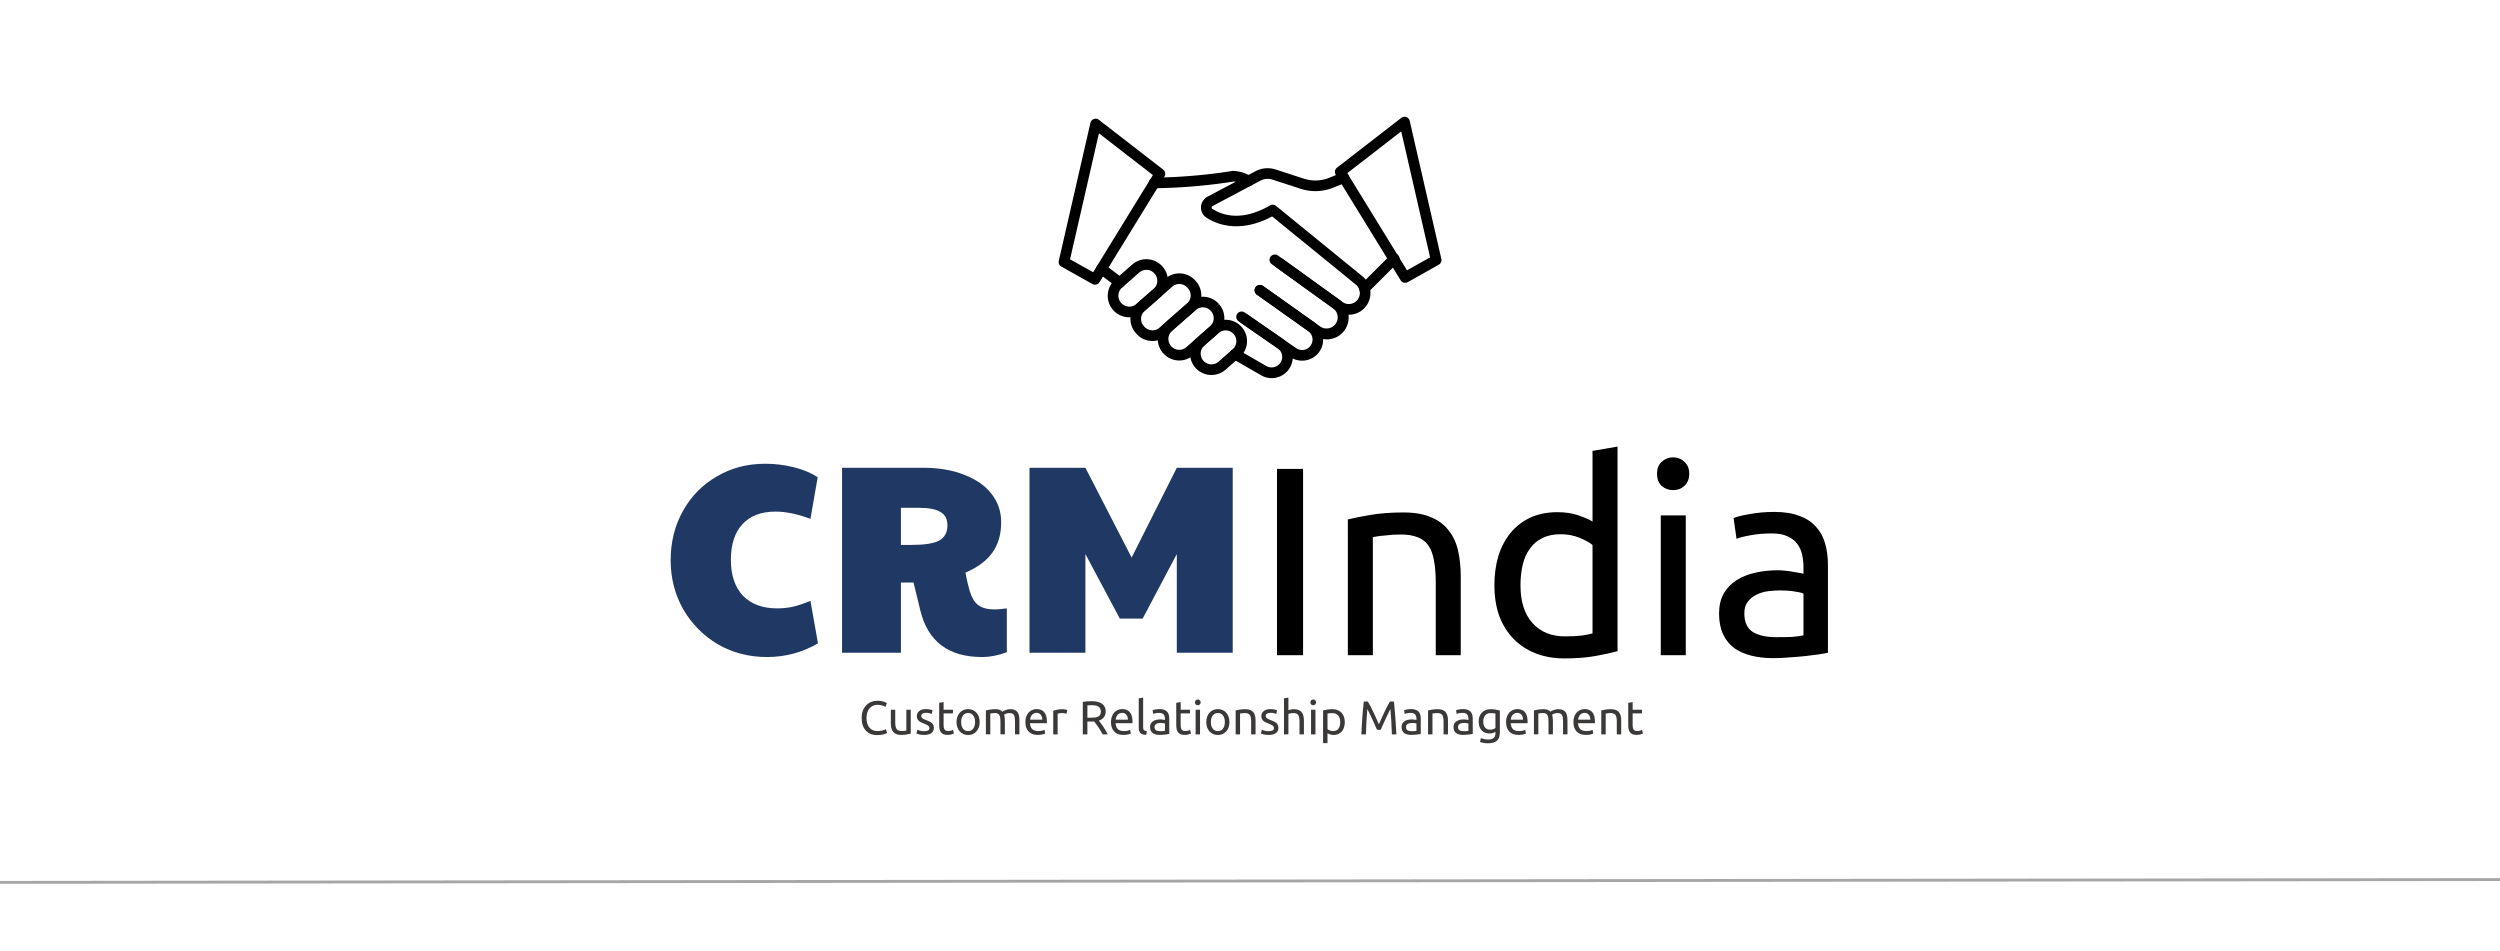 <?xml version="1.0" encoding="UTF-8" standalone="no"?>
<svg
   xmlns:dc="http://purl.org/dc/elements/1.1/"
   xmlns:cc="http://creativecommons.org/ns#"
   xmlns:rdf="http://www.w3.org/1999/02/22-rdf-syntax-ns#"
   xmlns:svg="http://www.w3.org/2000/svg"
   xmlns="http://www.w3.org/2000/svg"
   xmlns:sodipodi="http://sodipodi.sourceforge.net/DTD/sodipodi-0.dtd"
   xmlns:inkscape="http://www.inkscape.org/namespaces/inkscape"
   inkscape:version="1.0 (4035a4fb49, 2020-05-01)"
   sodipodi:docname="CRM-India.svg"
   width="578.357mm"
   height="220mm"
   viewBox="0 0 578.357 220"
   version="1.1"
   id="svg8">
  <sodipodi:namedview
     inkscape:current-layer="svg8"
     inkscape:window-maximized="0"
     inkscape:window-y="0"
     inkscape:window-x="0"
     inkscape:cy="415.74803"
     inkscape:cx="1092.9586"
     inkscape:zoom="0.5727573"
     showgrid="false"
     id="namedview28"
     inkscape:window-height="480"
     inkscape:window-width="728"
     inkscape:pageshadow="2"
     inkscape:pageopacity="0"
     guidetolerance="10"
     gridtolerance="10"
     objecttolerance="10"
     borderopacity="1"
     bordercolor="#666666"
     pagecolor="#ffffff" />
  <defs
     id="defs2" />
  <g
     id="layer1"
     transform="translate(-12.453,-33.32)">
    <g
       id="g89"
       transform="matrix(1.23,0,0,1.23,256.138,45.058)">
      <path
         id="path43"
         d="m 19,25.86 a 1,1 0 0 1 -0.035,-2 100.408,100.408 0 0 0 14.649,-1.24 0.961,0.961 0 0 1 0.262,-0.018 7.184,7.184 0 0 1 3.425,1.08 1,1 0 0 1 -0.581,1.809 1.029,1.029 0 0 1 -0.647,-0.229 4.99,4.99 0 0 0 -2.205,-0.653 103.883,103.883 0 0 1 -14.842,1.251 z" />
      <path
         id="path45"
         d="M 55.58,49.65 A 4.032,4.032 0 0 1 53.205,48.88 L 52.99,48.731 c -0.028,-0.019 -0.075,-0.057 -0.119,-0.1 L 41.1,40.154 a 1,1 0 1 1 1.161,-1.628 l 0.8,0.57 11.015,7.943 a 0.943,0.943 0 0 1 0.094,0.077 l 0.191,0.133 A 2.083,2.083 0 0 0 57.202,46.856 2.051,2.051 0 0 0 57.561,45 2.006,2.006 0 0 0 56.896,43.989 L 41.152,31.162 c -6.029,3.2 -10.3,1.554 -12.339,0.251 a 2.3,2.3 0 0 1 0.195,-3.969 l 9.012,-4.786 a 4.919,4.919 0 0 1 3.768,-0.33 l 5.331,1.73 a 6.932,6.932 0 0 0 4.8,-0.173 l 2.322,-0.951 A 1,1 0 1 1 55,24.785 l -2.32,0.95 a 8.916,8.916 0 0 1 -6.182,0.224 L 41.172,24.23 a 2.9,2.9 0 0 0 -2.219,0.2 l -9.014,4.787 a 0.3,0.3 0 0 0 -0.172,0.263 0.274,0.274 0 0 0 0.128,0.255 c 2.1,1.342 5.705,2.326 10.866,-0.639 a 1,1 0 0 1 1.13,0.092 l 16.26,13.25 a 3.987,3.987 0 0 1 1.328,2 4.083,4.083 0 0 1 -0.7,3.645 4.032,4.032 0 0 1 -3.199,1.567 z" />
      <path
         id="path47"
         d="m 51.442,54.285 a 4.077,4.077 0 0 1 -2.365,-0.753 l -10.81,-7.67 a 1,1 0 0 1 1.157,-1.631 l 10.81,7.669 a 2.1,2.1 0 0 0 2.44,-3.414 L 41.9,40.721 A 1,1 0 0 1 43.066,39.1 l 10.777,7.766 a 4.1,4.1 0 0 1 -2.4,7.421 z" />
      <path
         id="path49"
         d="m 46.775,58.292 a 3.941,3.941 0 0 1 -2.251,-0.707 l -9.687,-6.71 a 1,1 0 0 1 1.139,-1.645 l 9.687,6.71 a 1.969,1.969 0 0 0 2.74,-0.5 1.976,1.976 0 0 0 -0.48,-2.725 l -9.64,-6.838 a 1,1 0 1 1 1.157,-1.631 l 9.64,6.838 a 3.983,3.983 0 0 1 0.969,5.493 3.942,3.942 0 0 1 -2.549,1.65 4,4 0 0 1 -0.725,0.065 z" />
      <path
         id="path51"
         d="M 41.061,61.58 A 4,4 0 0 1 39.07,61.038 l -5.377,-3.1 a 1,1 0 0 1 1,-1.732 l 5.376,3.1 a 2,2 0 0 0 2.7,-0.716 1.96,1.96 0 0 0 -0.587,-2.621 l -6.87,-4.759 a 1,1 0 0 1 1.139,-1.644 l 6.869,4.758 a 3.982,3.982 0 0 1 -2.26,7.256 z" />
      <path
         id="path53"
         d="M 29.738,60.983 A 4.02,4.02 0 0 1 27.082,53.94 l 2.671,-2.34 a 4.022,4.022 0 0 1 5.676,0.369 4.022,4.022 0 0 1 -0.37,5.676 l -2.671,2.345 a 4.006,4.006 0 0 1 -2.65,0.993 z M 32.405,52.6 a 2.013,2.013 0 0 0 -1.333,0.5 L 28.4,55.443 a 2.022,2.022 0 1 0 2.667,3.04 l 2.671,-2.345 A 2.021,2.021 0 0 0 32.405,52.6 Z" />
      <path
         id="path55"
         d="m 23.684,58.259 c -0.089,0 -0.178,0 -0.267,-0.008 A 4,4 0 0 1 20.655,56.891 4.036,4.036 0 0 1 21,51.182 l 4.462,-3.917 a 4.022,4.022 0 0 1 5.676,0.369 l -0.723,0.693 0.751,-0.66 a 4.021,4.021 0 0 1 -0.369,5.676 l -4.466,3.917 a 3.99,3.99 0 0 1 -2.647,0.999 z m 4.425,-9.994 a 2.007,2.007 0 0 0 -1.331,0.5 l -4.462,3.917 a 2.052,2.052 0 0 0 1.231,3.57 2,2 0 0 0 1.465,-0.5 l 4.462,-3.917 A 2.022,2.022 0 0 0 29.66,48.981 L 29.631,48.948 A 2.006,2.006 0 0 0 28.247,48.269 C 28.2,48.267 28.153,48.266 28.108,48.266 Z" />
      <path
         id="path57"
         d="m 18.638,54.588 c -0.088,0 -0.177,0 -0.267,-0.008 A 4,4 0 0 1 15.609,53.22 L 15.5,53.09 a 4.022,4.022 0 0 1 0.371,-5.674 l 5.173,-4.541 a 4.021,4.021 0 0 1 5.676,0.369 l 0.113,0.129 a 4.021,4.021 0 0 1 -0.371,5.674 l -5.173,4.541 a 3.992,3.992 0 0 1 -2.651,1 z m 5.053,-10.712 a 2.008,2.008 0 0 0 -1.331,0.5 l -5.173,4.541 A 2.024,2.024 0 0 0 17,51.773 l 0.113,0.129 a 2.023,2.023 0 0 0 2.853,0.184 l 5.173,-4.541 a 2.022,2.022 0 0 0 0.186,-2.854 L 25.214,44.564 A 2.007,2.007 0 0 0 23.827,43.882 C 23.78,43.878 23.736,43.876 23.691,43.876 Z" />
      <path
         id="path59"
         d="m 14.291,50.137 c -0.088,0 -0.178,0 -0.267,-0.009 A 4.048,4.048 0 0 1 11.6,43.053 l 3.239,-2.843 a 4.021,4.021 0 0 1 5.676,0.369 l 0.035,0.04 a 4.021,4.021 0 0 1 -0.369,5.676 l -3.239,2.843 a 3.991,3.991 0 0 1 -2.651,0.999 z m 3.2,-8.927 a 2.008,2.008 0 0 0 -1.331,0.5 l -3.239,2.843 a 2.022,2.022 0 0 0 -0.186,2.854 2.036,2.036 0 0 0 2.888,0.226 l 3.239,-2.843 a 2.022,2.022 0 0 0 0.186,-2.854 l -0.035,-0.04 A 2.007,2.007 0 0 0 17.625,41.213 C 17.576,41.212 17.531,41.21 17.486,41.21 Z" />
      <path
         id="path61"
         d="m 12.477,44.612 a 0.994,0.994 0 0 1 -0.6,-0.2 L 8.46,41.812 A 1,1 0 0 1 9.671,40.22 l 3.417,2.6 a 1,1 0 0 1 -0.606,1.8 z" />
      <path
         id="path63"
         d="M 58.519,45.72 A 1,1 0 0 1 57.812,44.013 L 63.423,38.4 a 1,1 0 0 1 1.414,1.414 l -5.611,5.611 a 1,1 0 0 1 -0.707,0.295 z" />
      <path
         id="path65"
         d="m 66.17,43.645 a 1,1 0 0 1 -0.853,-0.476 l -12.21,-19.86 a 1,1 0 0 1 0.24,-1.314 L 65.44,12.629 a 1,1 0 0 1 1.587,0.567 l 5.947,25.947 a 1,1 0 0 1 -0.485,1.1 L 66.658,43.52 A 0.994,0.994 0 0 1 66.17,43.645 Z M 55.281,23.025 66.517,41.3 70.858,38.86 65.428,15.168 Z" />
      <path
         id="path67"
         d="M 7.83,44 A 1,1 0 0 1 7.341,43.872 L 1.51,40.6 A 1,1 0 0 1 1.025,39.5 L 6.973,13.556 A 1,1 0 0 1 8.56,12.989 l 12.094,9.365 a 1,1 0 0 1 0.24,1.314 L 8.683,43.528 A 1,1 0 0 1 7.83,44 Z M 3.142,39.222 7.483,41.661 18.719,23.385 8.572,15.528 Z" />
    </g>
    <g
       style="font-style:normal;font-variant:normal;font-weight:normal;font-stretch:normal;font-size:10.973px;line-height:1.25;font-family:Ubuntu;-inkscape-font-specification:'Ubuntu, Normal';font-variant-ligatures:normal;font-variant-caps:normal;font-variant-numeric:normal;font-variant-east-asian:normal;fill:#3b3838;fill-opacity:1;stroke-width:1.151"
       id="text97"
       aria-label="Customer Relationship Management">
      <path
         id="path30"
         style="font-style:normal;font-variant:normal;font-weight:normal;font-stretch:normal;font-size:10.973px;font-family:Ubuntu;-inkscape-font-specification:'Ubuntu, Normal';font-variant-ligatures:normal;font-variant-caps:normal;font-variant-numeric:normal;font-variant-east-asian:normal;fill:#3b3838;fill-opacity:1;stroke-width:1.151"
         d="m 215.364,203.377 q -0.801,0 -1.459,-0.263 -0.658,-0.263 -1.13,-0.768 -0.472,-0.505 -0.735,-1.24 -0.252,-0.746 -0.252,-1.701 0,-0.955 0.285,-1.69 0.296,-0.746 0.79,-1.251 0.494,-0.505 1.152,-0.768 0.658,-0.263 1.405,-0.263 0.472,0 0.845,0.066 0.384,0.066 0.658,0.154 0.285,0.088 0.461,0.176 0.176,0.088 0.241,0.132 l -0.307,0.878 q -0.099,-0.066 -0.285,-0.143 -0.187,-0.077 -0.428,-0.154 -0.23,-0.077 -0.516,-0.121 -0.274,-0.055 -0.56,-0.055 -0.604,0 -1.086,0.208 -0.483,0.208 -0.823,0.604 -0.34,0.395 -0.527,0.966 -0.176,0.56 -0.176,1.262 0,0.68 0.154,1.24 0.165,0.56 0.483,0.966 0.318,0.395 0.79,0.614 0.483,0.219 1.119,0.219 0.735,0 1.218,-0.154 0.483,-0.154 0.724,-0.274 l 0.274,0.878 q -0.077,0.055 -0.274,0.143 -0.198,0.077 -0.494,0.154 -0.296,0.077 -0.691,0.132 -0.395,0.055 -0.856,0.055 z" />
      <path
         id="path32"
         style="font-style:normal;font-variant:normal;font-weight:normal;font-stretch:normal;font-size:10.973px;font-family:Ubuntu;-inkscape-font-specification:'Ubuntu, Normal';font-variant-ligatures:normal;font-variant-caps:normal;font-variant-numeric:normal;font-variant-east-asian:normal;fill:#3b3838;fill-opacity:1;stroke-width:1.151"
         d="m 223.15,203.048 q -0.351,0.088 -0.933,0.187 -0.571,0.099 -1.328,0.099 -0.658,0 -1.108,-0.187 -0.45,-0.198 -0.724,-0.549 -0.274,-0.351 -0.395,-0.823 -0.121,-0.483 -0.121,-1.064 v -3.204 h 1.02 v 2.985 q 0,1.042 0.329,1.492 0.329,0.45 1.108,0.45 0.165,0 0.34,-0.011 0.176,-0.011 0.329,-0.022 0.154,-0.022 0.274,-0.033 0.132,-0.022 0.187,-0.044 v -4.817 h 1.02 z" />
      <path
         id="path34"
         style="font-style:normal;font-variant:normal;font-weight:normal;font-stretch:normal;font-size:10.973px;font-family:Ubuntu;-inkscape-font-specification:'Ubuntu, Normal';font-variant-ligatures:normal;font-variant-caps:normal;font-variant-numeric:normal;font-variant-east-asian:normal;fill:#3b3838;fill-opacity:1;stroke-width:1.151"
         d="m 226.236,202.477 q 0.625,0 0.922,-0.165 0.307,-0.165 0.307,-0.527 0,-0.373 -0.296,-0.593 -0.296,-0.219 -0.977,-0.494 -0.329,-0.132 -0.636,-0.263 -0.296,-0.143 -0.516,-0.329 -0.219,-0.187 -0.351,-0.45 -0.132,-0.263 -0.132,-0.647 0,-0.757 0.56,-1.196 0.56,-0.45 1.525,-0.45 0.241,0 0.483,0.033 0.241,0.022 0.45,0.066 0.208,0.033 0.362,0.077 0.165,0.044 0.252,0.077 l -0.187,0.878 q -0.165,-0.088 -0.516,-0.176 -0.351,-0.099 -0.845,-0.099 -0.428,0 -0.746,0.176 -0.318,0.165 -0.318,0.527 0,0.187 0.066,0.329 0.077,0.143 0.219,0.263 0.154,0.11 0.373,0.208 0.219,0.099 0.527,0.208 0.406,0.154 0.724,0.307 0.318,0.143 0.538,0.34 0.23,0.198 0.351,0.483 0.121,0.274 0.121,0.68 0,0.79 -0.593,1.196 -0.582,0.406 -1.668,0.406 -0.757,0 -1.185,-0.132 -0.428,-0.121 -0.582,-0.187 l 0.187,-0.878 q 0.176,0.066 0.56,0.198 0.384,0.132 1.02,0.132 z" />
      <path
         id="path36"
         style="font-style:normal;font-variant:normal;font-weight:normal;font-stretch:normal;font-size:10.973px;font-family:Ubuntu;-inkscape-font-specification:'Ubuntu, Normal';font-variant-ligatures:normal;font-variant-caps:normal;font-variant-numeric:normal;font-variant-east-asian:normal;fill:#3b3838;fill-opacity:1;stroke-width:1.151"
         d="m 230.749,197.506 h 2.162 v 0.856 h -2.162 v 2.633 q 0,0.428 0.066,0.713 0.066,0.274 0.198,0.439 0.132,0.154 0.329,0.219 0.198,0.066 0.461,0.066 0.461,0 0.735,-0.099 0.285,-0.11 0.395,-0.154 l 0.198,0.845 q -0.154,0.077 -0.538,0.187 -0.384,0.121 -0.878,0.121 -0.582,0 -0.966,-0.143 -0.373,-0.154 -0.604,-0.45 -0.23,-0.296 -0.329,-0.724 -0.088,-0.439 -0.088,-1.009 v -5.091 l 1.02,-0.176 z" />
      <path
         id="path38"
         style="font-style:normal;font-variant:normal;font-weight:normal;font-stretch:normal;font-size:10.973px;font-family:Ubuntu;-inkscape-font-specification:'Ubuntu, Normal';font-variant-ligatures:normal;font-variant-caps:normal;font-variant-numeric:normal;font-variant-east-asian:normal;fill:#3b3838;fill-opacity:1;stroke-width:1.151"
         d="m 239.096,200.359 q 0,0.68 -0.198,1.229 -0.198,0.549 -0.56,0.944 -0.351,0.395 -0.845,0.614 -0.494,0.208 -1.075,0.208 -0.582,0 -1.075,-0.208 -0.494,-0.219 -0.856,-0.614 -0.351,-0.395 -0.549,-0.944 -0.198,-0.549 -0.198,-1.229 0,-0.669 0.198,-1.218 0.198,-0.56 0.549,-0.955 0.362,-0.395 0.856,-0.604 0.494,-0.219 1.075,-0.219 0.582,0 1.075,0.219 0.494,0.208 0.845,0.604 0.362,0.395 0.56,0.955 0.198,0.549 0.198,1.218 z m -1.064,0 q 0,-0.966 -0.439,-1.525 -0.428,-0.571 -1.174,-0.571 -0.746,0 -1.185,0.571 -0.428,0.56 -0.428,1.525 0,0.966 0.428,1.536 0.439,0.56 1.185,0.56 0.746,0 1.174,-0.56 0.439,-0.571 0.439,-1.536 z" />
      <path
         id="path40"
         style="font-style:normal;font-variant:normal;font-weight:normal;font-stretch:normal;font-size:10.973px;font-family:Ubuntu;-inkscape-font-specification:'Ubuntu, Normal';font-variant-ligatures:normal;font-variant-caps:normal;font-variant-numeric:normal;font-variant-east-asian:normal;fill:#3b3838;fill-opacity:1;stroke-width:1.151"
         d="m 240.531,197.671 q 0.351,-0.088 0.922,-0.187 0.582,-0.099 1.339,-0.099 0.549,0 0.922,0.154 0.373,0.143 0.625,0.428 0.077,-0.055 0.241,-0.154 0.165,-0.099 0.406,-0.187 0.241,-0.099 0.538,-0.165 0.296,-0.077 0.636,-0.077 0.658,0 1.075,0.198 0.417,0.187 0.647,0.538 0.241,0.351 0.318,0.834 0.088,0.483 0.088,1.053 v 3.204 h -1.02 v -2.985 q 0,-0.505 -0.055,-0.867 -0.044,-0.362 -0.187,-0.604 -0.132,-0.241 -0.373,-0.351 -0.23,-0.121 -0.604,-0.121 -0.516,0 -0.856,0.143 -0.329,0.132 -0.45,0.241 0.088,0.285 0.132,0.625 0.044,0.34 0.044,0.713 v 3.204 h -1.02 v -2.985 q 0,-0.505 -0.055,-0.867 -0.055,-0.362 -0.198,-0.604 -0.132,-0.241 -0.373,-0.351 -0.23,-0.121 -0.593,-0.121 -0.154,0 -0.329,0.011 -0.176,0.011 -0.34,0.033 -0.154,0.011 -0.285,0.033 -0.132,0.022 -0.176,0.033 v 4.817 h -1.02 z" />
      <path
         id="path42"
         style="font-style:normal;font-variant:normal;font-weight:normal;font-stretch:normal;font-size:10.973px;font-family:Ubuntu;-inkscape-font-specification:'Ubuntu, Normal';font-variant-ligatures:normal;font-variant-caps:normal;font-variant-numeric:normal;font-variant-east-asian:normal;fill:#3b3838;fill-opacity:1;stroke-width:1.151"
         d="m 249.664,200.37 q 0,-0.757 0.219,-1.317 0.219,-0.571 0.582,-0.944 0.362,-0.373 0.834,-0.56 0.472,-0.187 0.966,-0.187 1.152,0 1.767,0.724 0.614,0.713 0.614,2.184 0,0.066 0,0.176 0,0.099 -0.011,0.187 h -3.906 q 0.066,0.889 0.516,1.35 0.45,0.461 1.405,0.461 0.538,0 0.9,-0.088 0.373,-0.099 0.56,-0.187 l 0.143,0.856 q -0.187,0.099 -0.658,0.208 -0.461,0.11 -1.053,0.11 -0.746,0 -1.295,-0.219 -0.538,-0.23 -0.889,-0.625 -0.351,-0.395 -0.527,-0.933 -0.165,-0.549 -0.165,-1.196 z m 3.917,-0.56 q 0.011,-0.691 -0.351,-1.13 -0.351,-0.45 -0.977,-0.45 -0.351,0 -0.625,0.143 -0.263,0.132 -0.45,0.351 -0.187,0.219 -0.296,0.505 -0.099,0.285 -0.132,0.582 z" />
      <path
         id="path44"
         style="font-style:normal;font-variant:normal;font-weight:normal;font-stretch:normal;font-size:10.973px;font-family:Ubuntu;-inkscape-font-specification:'Ubuntu, Normal';font-variant-ligatures:normal;font-variant-caps:normal;font-variant-numeric:normal;font-variant-east-asian:normal;fill:#3b3838;fill-opacity:1;stroke-width:1.151"
         d="m 258.218,197.386 q 0.132,0 0.296,0.022 0.176,0.011 0.34,0.044 0.165,0.022 0.296,0.055 0.143,0.022 0.208,0.044 l -0.176,0.889 q -0.121,-0.044 -0.406,-0.099 -0.274,-0.066 -0.713,-0.066 -0.285,0 -0.571,0.066 -0.274,0.055 -0.362,0.077 v 4.795 h -1.02 v -5.464 q 0.362,-0.132 0.9,-0.241 0.538,-0.121 1.207,-0.121 z" />
      <path
         id="path46"
         style="font-style:normal;font-variant:normal;font-weight:normal;font-stretch:normal;font-size:10.973px;font-family:Ubuntu;-inkscape-font-specification:'Ubuntu, Normal';font-variant-ligatures:normal;font-variant-caps:normal;font-variant-numeric:normal;font-variant-east-asian:normal;fill:#3b3838;fill-opacity:1;stroke-width:1.151"
         d="m 266.67,200.03 q 0.176,0.219 0.439,0.582 0.274,0.351 0.56,0.79 0.285,0.428 0.56,0.9 0.285,0.472 0.483,0.911 h -1.163 q -0.219,-0.417 -0.483,-0.845 -0.252,-0.428 -0.516,-0.812 -0.263,-0.395 -0.527,-0.735 -0.252,-0.34 -0.461,-0.593 -0.143,0.011 -0.296,0.011 -0.143,0 -0.296,0 h -0.955 v 2.974 h -1.064 v -7.494 q 0.45,-0.11 0.999,-0.143 0.56,-0.044 1.02,-0.044 1.602,0 2.436,0.604 0.845,0.604 0.845,1.8 0,0.757 -0.406,1.295 -0.395,0.538 -1.174,0.801 z m -1.613,-3.566 q -0.68,0 -1.042,0.033 v 2.864 h 0.757 q 0.549,0 0.988,-0.055 0.439,-0.055 0.735,-0.208 0.307,-0.154 0.472,-0.428 0.165,-0.285 0.165,-0.746 0,-0.428 -0.165,-0.713 -0.165,-0.285 -0.45,-0.45 -0.274,-0.165 -0.658,-0.23 -0.373,-0.066 -0.801,-0.066 z" />
      <path
         id="path48"
         style="font-style:normal;font-variant:normal;font-weight:normal;font-stretch:normal;font-size:10.973px;font-family:Ubuntu;-inkscape-font-specification:'Ubuntu, Normal';font-variant-ligatures:normal;font-variant-caps:normal;font-variant-numeric:normal;font-variant-east-asian:normal;fill:#3b3838;fill-opacity:1;stroke-width:1.151"
         d="m 269.467,200.37 q 0,-0.757 0.219,-1.317 0.219,-0.571 0.582,-0.944 0.362,-0.373 0.834,-0.56 0.472,-0.187 0.966,-0.187 1.152,0 1.767,0.724 0.614,0.713 0.614,2.184 0,0.066 0,0.176 0,0.099 -0.011,0.187 h -3.906 q 0.066,0.889 0.516,1.35 0.45,0.461 1.405,0.461 0.538,0 0.9,-0.088 0.373,-0.099 0.56,-0.187 l 0.143,0.856 q -0.187,0.099 -0.658,0.208 -0.461,0.11 -1.053,0.11 -0.746,0 -1.295,-0.219 -0.538,-0.23 -0.889,-0.625 -0.351,-0.395 -0.527,-0.933 -0.165,-0.549 -0.165,-1.196 z m 3.917,-0.56 q 0.011,-0.691 -0.351,-1.13 -0.351,-0.45 -0.977,-0.45 -0.351,0 -0.625,0.143 -0.263,0.132 -0.45,0.351 -0.187,0.219 -0.296,0.505 -0.099,0.285 -0.132,0.582 z" />
      <path
         id="path50"
         style="font-style:normal;font-variant:normal;font-weight:normal;font-stretch:normal;font-size:10.973px;font-family:Ubuntu;-inkscape-font-specification:'Ubuntu, Normal';font-variant-ligatures:normal;font-variant-caps:normal;font-variant-numeric:normal;font-variant-east-asian:normal;fill:#3b3838;fill-opacity:1;stroke-width:1.151"
         d="m 277.626,203.322 q -0.944,-0.022 -1.339,-0.406 -0.395,-0.384 -0.395,-1.196 v -6.847 l 1.02,-0.176 v 6.858 q 0,0.252 0.044,0.417 0.044,0.165 0.143,0.263 0.099,0.099 0.263,0.154 0.165,0.044 0.406,0.077 z" />
      <path
         id="path52"
         style="font-style:normal;font-variant:normal;font-weight:normal;font-stretch:normal;font-size:10.973px;font-family:Ubuntu;-inkscape-font-specification:'Ubuntu, Normal';font-variant-ligatures:normal;font-variant-caps:normal;font-variant-numeric:normal;font-variant-east-asian:normal;fill:#3b3838;fill-opacity:1;stroke-width:1.151"
         d="m 280.846,202.477 q 0.362,0 0.636,-0.011 0.285,-0.022 0.472,-0.066 v -1.701 q -0.11,-0.055 -0.362,-0.088 -0.241,-0.044 -0.593,-0.044 -0.23,0 -0.494,0.033 -0.252,0.033 -0.472,0.143 -0.208,0.099 -0.351,0.285 -0.143,0.176 -0.143,0.472 0,0.549 0.351,0.768 0.351,0.208 0.955,0.208 z m -0.088,-5.113 q 0.614,0 1.031,0.165 0.428,0.154 0.68,0.45 0.263,0.285 0.373,0.691 0.11,0.395 0.11,0.878 v 3.566 q -0.132,0.022 -0.373,0.066 -0.23,0.033 -0.527,0.066 -0.296,0.033 -0.647,0.055 -0.34,0.033 -0.68,0.033 -0.483,0 -0.889,-0.099 -0.406,-0.099 -0.702,-0.307 -0.296,-0.219 -0.461,-0.571 -0.165,-0.351 -0.165,-0.845 0,-0.472 0.187,-0.812 0.198,-0.34 0.527,-0.549 0.329,-0.208 0.768,-0.307 0.439,-0.099 0.922,-0.099 0.154,0 0.318,0.022 0.165,0.011 0.307,0.044 0.154,0.022 0.263,0.044 0.11,0.022 0.154,0.033 v -0.285 q 0,-0.252 -0.055,-0.494 -0.055,-0.252 -0.198,-0.439 -0.143,-0.198 -0.395,-0.307 -0.241,-0.121 -0.636,-0.121 -0.505,0 -0.889,0.077 -0.373,0.066 -0.56,0.143 l -0.121,-0.845 q 0.198,-0.088 0.658,-0.165 0.461,-0.088 0.999,-0.088 z" />
      <path
         id="path54"
         style="font-style:normal;font-variant:normal;font-weight:normal;font-stretch:normal;font-size:10.973px;font-family:Ubuntu;-inkscape-font-specification:'Ubuntu, Normal';font-variant-ligatures:normal;font-variant-caps:normal;font-variant-numeric:normal;font-variant-east-asian:normal;fill:#3b3838;fill-opacity:1;stroke-width:1.151"
         d="m 285.591,197.506 h 2.162 v 0.856 h -2.162 v 2.633 q 0,0.428 0.066,0.713 0.066,0.274 0.198,0.439 0.132,0.154 0.329,0.219 0.198,0.066 0.461,0.066 0.461,0 0.735,-0.099 0.285,-0.11 0.395,-0.154 l 0.198,0.845 q -0.154,0.077 -0.538,0.187 -0.384,0.121 -0.878,0.121 -0.582,0 -0.966,-0.143 -0.373,-0.154 -0.604,-0.45 -0.23,-0.296 -0.329,-0.724 -0.088,-0.439 -0.088,-1.009 v -5.091 l 1.02,-0.176 z" />
      <path
         id="path56"
         style="font-style:normal;font-variant:normal;font-weight:normal;font-stretch:normal;font-size:10.973px;font-family:Ubuntu;-inkscape-font-specification:'Ubuntu, Normal';font-variant-ligatures:normal;font-variant-caps:normal;font-variant-numeric:normal;font-variant-east-asian:normal;fill:#3b3838;fill-opacity:1;stroke-width:1.151"
         d="m 290.072,203.212 h -1.02 v -5.706 h 1.02 z m -0.516,-6.737 q -0.274,0 -0.472,-0.176 -0.187,-0.187 -0.187,-0.494 0,-0.307 0.187,-0.483 0.198,-0.187 0.472,-0.187 0.274,0 0.461,0.187 0.198,0.176 0.198,0.483 0,0.307 -0.198,0.494 -0.187,0.176 -0.461,0.176 z" />
      <path
         id="path58"
         style="font-style:normal;font-variant:normal;font-weight:normal;font-stretch:normal;font-size:10.973px;font-family:Ubuntu;-inkscape-font-specification:'Ubuntu, Normal';font-variant-ligatures:normal;font-variant-caps:normal;font-variant-numeric:normal;font-variant-east-asian:normal;fill:#3b3838;fill-opacity:1;stroke-width:1.151"
         d="m 296.874,200.359 q 0,0.68 -0.198,1.229 -0.198,0.549 -0.56,0.944 -0.351,0.395 -0.845,0.614 -0.494,0.208 -1.075,0.208 -0.582,0 -1.075,-0.208 -0.494,-0.219 -0.856,-0.614 -0.351,-0.395 -0.549,-0.944 -0.198,-0.549 -0.198,-1.229 0,-0.669 0.198,-1.218 0.198,-0.56 0.549,-0.955 0.362,-0.395 0.856,-0.604 0.494,-0.219 1.075,-0.219 0.582,0 1.075,0.219 0.494,0.208 0.845,0.604 0.362,0.395 0.56,0.955 0.198,0.549 0.198,1.218 z m -1.064,0 q 0,-0.966 -0.439,-1.525 -0.428,-0.571 -1.174,-0.571 -0.746,0 -1.185,0.571 -0.428,0.56 -0.428,1.525 0,0.966 0.428,1.536 0.439,0.56 1.185,0.56 0.746,0 1.174,-0.56 0.439,-0.571 0.439,-1.536 z" />
      <path
         id="path60"
         style="font-style:normal;font-variant:normal;font-weight:normal;font-stretch:normal;font-size:10.973px;font-family:Ubuntu;-inkscape-font-specification:'Ubuntu, Normal';font-variant-ligatures:normal;font-variant-caps:normal;font-variant-numeric:normal;font-variant-east-asian:normal;fill:#3b3838;fill-opacity:1;stroke-width:1.151"
         d="m 298.309,197.671 q 0.351,-0.088 0.933,-0.187 0.582,-0.099 1.339,-0.099 0.68,0 1.13,0.198 0.45,0.187 0.713,0.538 0.274,0.34 0.384,0.823 0.11,0.483 0.11,1.064 v 3.204 h -1.02 v -2.985 q 0,-0.527 -0.077,-0.9 -0.066,-0.373 -0.23,-0.604 -0.165,-0.23 -0.439,-0.329 -0.274,-0.11 -0.68,-0.11 -0.165,0 -0.34,0.011 -0.176,0.011 -0.34,0.033 -0.154,0.011 -0.285,0.033 -0.121,0.022 -0.176,0.033 v 4.817 h -1.02 z" />
      <path
         id="path62"
         style="font-style:normal;font-variant:normal;font-weight:normal;font-stretch:normal;font-size:10.973px;font-family:Ubuntu;-inkscape-font-specification:'Ubuntu, Normal';font-variant-ligatures:normal;font-variant-caps:normal;font-variant-numeric:normal;font-variant-east-asian:normal;fill:#3b3838;fill-opacity:1;stroke-width:1.151"
         d="m 305.938,202.477 q 0.625,0 0.922,-0.165 0.307,-0.165 0.307,-0.527 0,-0.373 -0.296,-0.593 -0.296,-0.219 -0.977,-0.494 -0.329,-0.132 -0.636,-0.263 -0.296,-0.143 -0.516,-0.329 -0.219,-0.187 -0.351,-0.45 -0.132,-0.263 -0.132,-0.647 0,-0.757 0.56,-1.196 0.56,-0.45 1.525,-0.45 0.241,0 0.483,0.033 0.241,0.022 0.45,0.066 0.208,0.033 0.362,0.077 0.165,0.044 0.252,0.077 l -0.187,0.878 q -0.165,-0.088 -0.516,-0.176 -0.351,-0.099 -0.845,-0.099 -0.428,0 -0.746,0.176 -0.318,0.165 -0.318,0.527 0,0.187 0.066,0.329 0.077,0.143 0.219,0.263 0.154,0.11 0.373,0.208 0.219,0.099 0.527,0.208 0.406,0.154 0.724,0.307 0.318,0.143 0.538,0.34 0.23,0.198 0.351,0.483 0.121,0.274 0.121,0.68 0,0.79 -0.593,1.196 -0.582,0.406 -1.668,0.406 -0.757,0 -1.185,-0.132 -0.428,-0.121 -0.582,-0.187 l 0.187,-0.878 q 0.176,0.066 0.56,0.198 0.384,0.132 1.02,0.132 z" />
      <path
         id="path64"
         style="font-style:normal;font-variant:normal;font-weight:normal;font-stretch:normal;font-size:10.973px;font-family:Ubuntu;-inkscape-font-specification:'Ubuntu, Normal';font-variant-ligatures:normal;font-variant-caps:normal;font-variant-numeric:normal;font-variant-east-asian:normal;fill:#3b3838;fill-opacity:1;stroke-width:1.151"
         d="m 309.496,203.212 v -8.339 l 1.02,-0.176 v 2.919 q 0.285,-0.11 0.604,-0.165 0.329,-0.066 0.647,-0.066 0.68,0 1.13,0.198 0.45,0.187 0.713,0.538 0.274,0.34 0.384,0.823 0.11,0.483 0.11,1.064 v 3.204 h -1.02 v -2.985 q 0,-0.527 -0.077,-0.9 -0.066,-0.373 -0.23,-0.604 -0.165,-0.23 -0.439,-0.329 -0.274,-0.11 -0.68,-0.11 -0.165,0 -0.34,0.022 -0.176,0.022 -0.34,0.055 -0.154,0.022 -0.285,0.055 -0.121,0.033 -0.176,0.055 v 4.74 z" />
      <path
         id="path66"
         style="font-style:normal;font-variant:normal;font-weight:normal;font-stretch:normal;font-size:10.973px;font-family:Ubuntu;-inkscape-font-specification:'Ubuntu, Normal';font-variant-ligatures:normal;font-variant-caps:normal;font-variant-numeric:normal;font-variant-east-asian:normal;fill:#3b3838;fill-opacity:1;stroke-width:1.151"
         d="m 316.775,203.212 h -1.02 v -5.706 h 1.02 z m -0.516,-6.737 q -0.274,0 -0.472,-0.176 -0.187,-0.187 -0.187,-0.494 0,-0.307 0.187,-0.483 0.198,-0.187 0.472,-0.187 0.274,0 0.461,0.187 0.198,0.176 0.198,0.483 0,0.307 -0.198,0.494 -0.187,0.176 -0.461,0.176 z" />
      <path
         id="path68"
         style="font-style:normal;font-variant:normal;font-weight:normal;font-stretch:normal;font-size:10.973px;font-family:Ubuntu;-inkscape-font-specification:'Ubuntu, Normal';font-variant-ligatures:normal;font-variant-caps:normal;font-variant-numeric:normal;font-variant-east-asian:normal;fill:#3b3838;fill-opacity:1;stroke-width:1.151"
         d="m 322.502,200.37 q 0,-0.999 -0.494,-1.536 -0.494,-0.538 -1.317,-0.538 -0.461,0 -0.724,0.033 -0.252,0.033 -0.406,0.077 v 3.599 q 0.187,0.154 0.538,0.296 0.351,0.143 0.768,0.143 0.439,0 0.746,-0.154 0.318,-0.165 0.516,-0.439 0.198,-0.285 0.285,-0.658 0.088,-0.384 0.088,-0.823 z m 1.064,0 q 0,0.647 -0.176,1.196 -0.165,0.549 -0.494,0.944 -0.329,0.395 -0.812,0.614 -0.472,0.219 -1.086,0.219 -0.494,0 -0.878,-0.132 -0.373,-0.132 -0.56,-0.252 v 2.282 h -1.02 v -7.56 q 0.362,-0.088 0.9,-0.187 0.549,-0.11 1.262,-0.11 0.658,0 1.185,0.208 0.527,0.208 0.9,0.593 0.373,0.384 0.571,0.944 0.208,0.549 0.208,1.24 z" />
      <path
         id="path70"
         style="font-style:normal;font-variant:normal;font-weight:normal;font-stretch:normal;font-size:10.973px;font-family:Ubuntu;-inkscape-font-specification:'Ubuntu, Normal';font-variant-ligatures:normal;font-variant-caps:normal;font-variant-numeric:normal;font-variant-east-asian:normal;fill:#3b3838;fill-opacity:1;stroke-width:1.151"
         d="m 331.02,202.159 q -0.11,-0.263 -0.296,-0.669 -0.176,-0.406 -0.384,-0.878 -0.208,-0.472 -0.45,-0.966 -0.23,-0.505 -0.439,-0.944 -0.208,-0.45 -0.395,-0.801 -0.176,-0.351 -0.285,-0.538 -0.121,1.295 -0.198,2.809 -0.077,1.503 -0.132,3.039 h -1.042 q 0.044,-0.988 0.099,-1.986 0.055,-1.009 0.121,-1.975 0.077,-0.977 0.154,-1.898 0.088,-0.922 0.187,-1.745 h 0.933 q 0.296,0.483 0.636,1.141 0.34,0.658 0.68,1.383 0.34,0.713 0.658,1.437 0.318,0.713 0.582,1.306 0.263,-0.593 0.582,-1.306 0.318,-0.724 0.658,-1.437 0.34,-0.724 0.68,-1.383 0.34,-0.658 0.636,-1.141 h 0.933 q 0.373,3.676 0.56,7.604 h -1.042 q -0.055,-1.536 -0.132,-3.039 -0.077,-1.514 -0.198,-2.809 -0.11,0.187 -0.296,0.538 -0.176,0.351 -0.384,0.801 -0.208,0.439 -0.45,0.944 -0.23,0.494 -0.439,0.966 -0.208,0.472 -0.395,0.878 -0.176,0.406 -0.285,0.669 z" />
      <path
         id="path72"
         style="font-style:normal;font-variant:normal;font-weight:normal;font-stretch:normal;font-size:10.973px;font-family:Ubuntu;-inkscape-font-specification:'Ubuntu, Normal';font-variant-ligatures:normal;font-variant-caps:normal;font-variant-numeric:normal;font-variant-east-asian:normal;fill:#3b3838;fill-opacity:1;stroke-width:1.151"
         d="m 339.031,202.477 q 0.362,0 0.636,-0.011 0.285,-0.022 0.472,-0.066 v -1.701 q -0.11,-0.055 -0.362,-0.088 -0.241,-0.044 -0.593,-0.044 -0.23,0 -0.494,0.033 -0.252,0.033 -0.472,0.143 -0.208,0.099 -0.351,0.285 -0.143,0.176 -0.143,0.472 0,0.549 0.351,0.768 0.351,0.208 0.955,0.208 z m -0.088,-5.113 q 0.614,0 1.031,0.165 0.428,0.154 0.68,0.45 0.263,0.285 0.373,0.691 0.11,0.395 0.11,0.878 v 3.566 q -0.132,0.022 -0.373,0.066 -0.23,0.033 -0.527,0.066 -0.296,0.033 -0.647,0.055 -0.34,0.033 -0.68,0.033 -0.483,0 -0.889,-0.099 -0.406,-0.099 -0.702,-0.307 -0.296,-0.219 -0.461,-0.571 -0.165,-0.351 -0.165,-0.845 0,-0.472 0.187,-0.812 0.198,-0.34 0.527,-0.549 0.329,-0.208 0.768,-0.307 0.439,-0.099 0.922,-0.099 0.154,0 0.318,0.022 0.165,0.011 0.307,0.044 0.154,0.022 0.263,0.044 0.11,0.022 0.154,0.033 v -0.285 q 0,-0.252 -0.055,-0.494 -0.055,-0.252 -0.198,-0.439 -0.143,-0.198 -0.395,-0.307 -0.241,-0.121 -0.636,-0.121 -0.505,0 -0.889,0.077 -0.373,0.066 -0.56,0.143 l -0.121,-0.845 q 0.198,-0.088 0.658,-0.165 0.461,-0.088 0.999,-0.088 z" />
      <path
         id="path74"
         style="font-style:normal;font-variant:normal;font-weight:normal;font-stretch:normal;font-size:10.973px;font-family:Ubuntu;-inkscape-font-specification:'Ubuntu, Normal';font-variant-ligatures:normal;font-variant-caps:normal;font-variant-numeric:normal;font-variant-east-asian:normal;fill:#3b3838;fill-opacity:1;stroke-width:1.151"
         d="m 342.822,197.671 q 0.351,-0.088 0.933,-0.187 0.582,-0.099 1.339,-0.099 0.68,0 1.13,0.198 0.45,0.187 0.713,0.538 0.274,0.34 0.384,0.823 0.11,0.483 0.11,1.064 v 3.204 h -1.02 v -2.985 q 0,-0.527 -0.077,-0.9 -0.066,-0.373 -0.23,-0.604 -0.165,-0.23 -0.439,-0.329 -0.274,-0.11 -0.68,-0.11 -0.165,0 -0.34,0.011 -0.176,0.011 -0.34,0.033 -0.154,0.011 -0.285,0.033 -0.121,0.022 -0.176,0.033 v 4.817 h -1.02 z" />
      <path
         id="path76"
         style="font-style:normal;font-variant:normal;font-weight:normal;font-stretch:normal;font-size:10.973px;font-family:Ubuntu;-inkscape-font-specification:'Ubuntu, Normal';font-variant-ligatures:normal;font-variant-caps:normal;font-variant-numeric:normal;font-variant-east-asian:normal;fill:#3b3838;fill-opacity:1;stroke-width:1.151"
         d="m 351.054,202.477 q 0.362,0 0.636,-0.011 0.285,-0.022 0.472,-0.066 v -1.701 q -0.11,-0.055 -0.362,-0.088 -0.241,-0.044 -0.593,-0.044 -0.23,0 -0.494,0.033 -0.252,0.033 -0.472,0.143 -0.208,0.099 -0.351,0.285 -0.143,0.176 -0.143,0.472 0,0.549 0.351,0.768 0.351,0.208 0.955,0.208 z m -0.088,-5.113 q 0.614,0 1.031,0.165 0.428,0.154 0.68,0.45 0.263,0.285 0.373,0.691 0.11,0.395 0.11,0.878 v 3.566 q -0.132,0.022 -0.373,0.066 -0.23,0.033 -0.527,0.066 -0.296,0.033 -0.647,0.055 -0.34,0.033 -0.68,0.033 -0.483,0 -0.889,-0.099 -0.406,-0.099 -0.702,-0.307 -0.296,-0.219 -0.461,-0.571 -0.165,-0.351 -0.165,-0.845 0,-0.472 0.187,-0.812 0.198,-0.34 0.527,-0.549 0.329,-0.208 0.768,-0.307 0.439,-0.099 0.922,-0.099 0.154,0 0.318,0.022 0.165,0.011 0.307,0.044 0.154,0.022 0.263,0.044 0.11,0.022 0.154,0.033 v -0.285 q 0,-0.252 -0.055,-0.494 -0.055,-0.252 -0.198,-0.439 -0.143,-0.198 -0.395,-0.307 -0.241,-0.121 -0.636,-0.121 -0.505,0 -0.889,0.077 -0.373,0.066 -0.56,0.143 l -0.121,-0.845 q 0.198,-0.088 0.658,-0.165 0.461,-0.088 0.999,-0.088 z" />
      <path
         id="path78"
         style="font-style:normal;font-variant:normal;font-weight:normal;font-stretch:normal;font-size:10.973px;font-family:Ubuntu;-inkscape-font-specification:'Ubuntu, Normal';font-variant-ligatures:normal;font-variant-caps:normal;font-variant-numeric:normal;font-variant-east-asian:normal;fill:#3b3838;fill-opacity:1;stroke-width:1.151"
         d="m 358.422,202.642 q -0.132,0.088 -0.516,0.23 -0.373,0.132 -0.878,0.132 -0.516,0 -0.977,-0.165 -0.45,-0.165 -0.79,-0.505 -0.34,-0.351 -0.538,-0.867 -0.198,-0.516 -0.198,-1.229 0,-0.625 0.187,-1.141 0.187,-0.527 0.538,-0.9 0.362,-0.384 0.878,-0.593 0.516,-0.219 1.163,-0.219 0.713,0 1.24,0.11 0.538,0.099 0.9,0.187 v 5.091 q 0,1.317 -0.68,1.909 -0.68,0.593 -2.063,0.593 -0.538,0 -1.02,-0.088 -0.472,-0.088 -0.823,-0.208 l 0.187,-0.889 q 0.307,0.121 0.746,0.208 0.45,0.099 0.933,0.099 0.911,0 1.306,-0.362 0.406,-0.362 0.406,-1.152 z m -0.011,-4.235 q -0.154,-0.044 -0.417,-0.077 -0.252,-0.044 -0.691,-0.044 -0.823,0 -1.273,0.538 -0.439,0.538 -0.439,1.426 0,0.494 0.121,0.845 0.132,0.351 0.34,0.582 0.219,0.23 0.494,0.34 0.285,0.11 0.582,0.11 0.406,0 0.746,-0.11 0.34,-0.121 0.538,-0.274 z" />
      <path
         id="path80"
         style="font-style:normal;font-variant:normal;font-weight:normal;font-stretch:normal;font-size:10.973px;font-family:Ubuntu;-inkscape-font-specification:'Ubuntu, Normal';font-variant-ligatures:normal;font-variant-caps:normal;font-variant-numeric:normal;font-variant-east-asian:normal;fill:#3b3838;fill-opacity:1;stroke-width:1.151"
         d="m 360.87,200.37 q 0,-0.757 0.219,-1.317 0.219,-0.571 0.582,-0.944 0.362,-0.373 0.834,-0.56 0.472,-0.187 0.966,-0.187 1.152,0 1.767,0.724 0.614,0.713 0.614,2.184 0,0.066 0,0.176 0,0.099 -0.011,0.187 h -3.906 q 0.066,0.889 0.516,1.35 0.45,0.461 1.405,0.461 0.538,0 0.9,-0.088 0.373,-0.099 0.56,-0.187 l 0.143,0.856 q -0.187,0.099 -0.658,0.208 -0.461,0.11 -1.053,0.11 -0.746,0 -1.295,-0.219 -0.538,-0.23 -0.889,-0.625 -0.351,-0.395 -0.527,-0.933 -0.165,-0.549 -0.165,-1.196 z m 3.917,-0.56 q 0.011,-0.691 -0.351,-1.13 -0.351,-0.45 -0.977,-0.45 -0.351,0 -0.625,0.143 -0.263,0.132 -0.45,0.351 -0.187,0.219 -0.296,0.505 -0.099,0.285 -0.132,0.582 z" />
      <path
         id="path82"
         style="font-style:normal;font-variant:normal;font-weight:normal;font-stretch:normal;font-size:10.973px;font-family:Ubuntu;-inkscape-font-specification:'Ubuntu, Normal';font-variant-ligatures:normal;font-variant-caps:normal;font-variant-numeric:normal;font-variant-east-asian:normal;fill:#3b3838;fill-opacity:1;stroke-width:1.151"
         d="m 367.317,197.671 q 0.351,-0.088 0.922,-0.187 0.582,-0.099 1.339,-0.099 0.549,0 0.922,0.154 0.373,0.143 0.625,0.428 0.077,-0.055 0.241,-0.154 0.165,-0.099 0.406,-0.187 0.241,-0.099 0.538,-0.165 0.296,-0.077 0.636,-0.077 0.658,0 1.075,0.198 0.417,0.187 0.647,0.538 0.241,0.351 0.318,0.834 0.088,0.483 0.088,1.053 v 3.204 h -1.02 v -2.985 q 0,-0.505 -0.055,-0.867 -0.044,-0.362 -0.187,-0.604 -0.132,-0.241 -0.373,-0.351 -0.23,-0.121 -0.603,-0.121 -0.516,0 -0.856,0.143 -0.329,0.132 -0.45,0.241 0.088,0.285 0.132,0.625 0.044,0.34 0.044,0.713 v 3.204 h -1.02 v -2.985 q 0,-0.505 -0.055,-0.867 -0.055,-0.362 -0.198,-0.604 -0.132,-0.241 -0.373,-0.351 -0.23,-0.121 -0.593,-0.121 -0.154,0 -0.329,0.011 -0.176,0.011 -0.34,0.033 -0.154,0.011 -0.285,0.033 -0.132,0.022 -0.176,0.033 v 4.817 h -1.02 z" />
      <path
         id="path84"
         style="font-style:normal;font-variant:normal;font-weight:normal;font-stretch:normal;font-size:10.973px;font-family:Ubuntu;-inkscape-font-specification:'Ubuntu, Normal';font-variant-ligatures:normal;font-variant-caps:normal;font-variant-numeric:normal;font-variant-east-asian:normal;fill:#3b3838;fill-opacity:1;stroke-width:1.151"
         d="m 376.45,200.37 q 0,-0.757 0.219,-1.317 0.219,-0.571 0.582,-0.944 0.362,-0.373 0.834,-0.56 0.472,-0.187 0.966,-0.187 1.152,0 1.767,0.724 0.614,0.713 0.614,2.184 0,0.066 0,0.176 0,0.099 -0.011,0.187 h -3.906 q 0.066,0.889 0.516,1.35 0.45,0.461 1.405,0.461 0.538,0 0.9,-0.088 0.373,-0.099 0.56,-0.187 l 0.143,0.856 q -0.187,0.099 -0.658,0.208 -0.461,0.11 -1.053,0.11 -0.746,0 -1.295,-0.219 -0.538,-0.23 -0.889,-0.625 -0.351,-0.395 -0.527,-0.933 -0.165,-0.549 -0.165,-1.196 z m 3.917,-0.56 q 0.011,-0.691 -0.351,-1.13 -0.351,-0.45 -0.977,-0.45 -0.351,0 -0.625,0.143 -0.263,0.132 -0.45,0.351 -0.187,0.219 -0.296,0.505 -0.099,0.285 -0.132,0.582 z" />
      <path
         id="path86"
         style="font-style:normal;font-variant:normal;font-weight:normal;font-stretch:normal;font-size:10.973px;font-family:Ubuntu;-inkscape-font-specification:'Ubuntu, Normal';font-variant-ligatures:normal;font-variant-caps:normal;font-variant-numeric:normal;font-variant-east-asian:normal;fill:#3b3838;fill-opacity:1;stroke-width:1.151"
         d="m 382.898,197.671 q 0.351,-0.088 0.933,-0.187 0.582,-0.099 1.339,-0.099 0.68,0 1.13,0.198 0.45,0.187 0.713,0.538 0.274,0.34 0.384,0.823 0.11,0.483 0.11,1.064 v 3.204 h -1.02 v -2.985 q 0,-0.527 -0.077,-0.9 -0.066,-0.373 -0.23,-0.604 -0.165,-0.23 -0.439,-0.329 -0.274,-0.11 -0.68,-0.11 -0.165,0 -0.34,0.011 -0.176,0.011 -0.34,0.033 -0.154,0.011 -0.285,0.033 -0.121,0.022 -0.176,0.033 v 4.817 h -1.02 z" />
      <path
         id="path88"
         style="font-style:normal;font-variant:normal;font-weight:normal;font-stretch:normal;font-size:10.973px;font-family:Ubuntu;-inkscape-font-specification:'Ubuntu, Normal';font-variant-ligatures:normal;font-variant-caps:normal;font-variant-numeric:normal;font-variant-east-asian:normal;fill:#3b3838;fill-opacity:1;stroke-width:1.151"
         d="m 390.153,197.506 h 2.162 v 0.856 h -2.162 v 2.633 q 0,0.428 0.066,0.713 0.066,0.274 0.198,0.439 0.132,0.154 0.329,0.219 0.198,0.066 0.461,0.066 0.461,0 0.735,-0.099 0.285,-0.11 0.395,-0.154 l 0.198,0.845 q -0.154,0.077 -0.538,0.187 -0.384,0.121 -0.878,0.121 -0.582,0 -0.966,-0.143 -0.373,-0.154 -0.604,-0.45 -0.23,-0.296 -0.329,-0.724 -0.088,-0.439 -0.088,-1.009 v -5.091 l 1.02,-0.176 z" />
    </g>
    <g
       id="g882"
       transform="matrix(0.861,0,0,0.861,-11.834,39.658)">
      <g
         style="font-style:normal;font-variant:normal;font-weight:normal;font-stretch:normal;font-size:72.23px;line-height:1.25;font-family:'Paytone One';-inkscape-font-specification:'Paytone One, Normal';font-variant-ligatures:normal;font-variant-caps:normal;font-variant-numeric:normal;font-variant-east-asian:normal;fill:#203864;fill-opacity:1;stroke-width:7.58"
         id="text93"
         aria-label="CRM">
        <path
           id="path91"
           style="font-style:normal;font-variant:normal;font-weight:normal;font-stretch:normal;font-size:72.23px;font-family:'Paytone One';-inkscape-font-specification:'Paytone One, Normal';font-variant-ligatures:normal;font-variant-caps:normal;font-variant-numeric:normal;font-variant-east-asian:normal;fill:#203864;fill-opacity:1;stroke-width:7.58"
           d="m 234.269,169.174 q -7.223,0 -13.146,-3.395 -5.851,-3.467 -9.318,-9.39 -3.395,-5.995 -3.395,-13.218 0,-7.367 3.323,-13.29 3.323,-5.923 9.101,-9.245 5.778,-3.395 13.001,-3.395 3.9,0 7.656,0.939 3.756,0.939 6.428,2.673 l -1.95,11.196 q -5.201,-1.95 -9.39,-1.95 -5.778,0 -8.884,3.395 -3.106,3.323 -3.106,9.607 0,6.14 3.25,9.607 3.323,3.395 9.173,3.395 2.239,0 4.189,-0.433 1.95,-0.433 4.767,-1.589 l 2.022,11.412 q -6.284,3.684 -13.724,3.684 z" />
        <path
           id="path93"
           style="font-style:normal;font-variant:normal;font-weight:normal;font-stretch:normal;font-size:72.23px;font-family:'Paytone One';-inkscape-font-specification:'Paytone One, Normal';font-variant-ligatures:normal;font-variant-caps:normal;font-variant-numeric:normal;font-variant-east-asian:normal;fill:#203864;fill-opacity:1;stroke-width:7.58"
           d="m 292.09,169.174 q -13.579,0 -16.613,-12.568 l -1.806,-7.44 h -3.395 v 18.852 h -15.818 V 118.324 h 21.886 q 6.212,0 10.907,1.878 4.767,1.806 7.367,5.128 2.6,3.323 2.6,7.656 0,4.839 -2.384,8.162 -2.311,3.25 -7.223,5.345 0.506,2.745 1.156,4.984 0.867,2.745 2.384,3.828 1.517,1.083 4.406,1.083 1.011,0 3.178,-0.289 v 11.774 q -3.395,1.3 -6.645,1.3 z m -19.069,-30.12 q 5.345,0 7.512,-1.156 2.239,-1.228 2.239,-4.117 0,-2.456 -1.806,-3.539 -1.806,-1.156 -5.706,-1.156 h -4.984 v 9.968 z" />
        <path
           id="path95"
           style="font-style:normal;font-variant:normal;font-weight:normal;font-stretch:normal;font-size:72.23px;font-family:'Paytone One';-inkscape-font-specification:'Paytone One, Normal';font-variant-ligatures:normal;font-variant-caps:normal;font-variant-numeric:normal;font-variant-east-asian:normal;fill:#203864;fill-opacity:1;stroke-width:7.58"
           d="m 304.822,118.324 h 15.024 l 12.424,24.125 12.135,-24.125 h 15.024 v 49.694 h -15.024 v -26.508 l -9.173,17.335 h -6.14 l -9.245,-17.335 v 26.508 h -15.024 z" />
      </g>
      <g
         style="font-style:normal;font-variant:normal;font-weight:normal;font-stretch:normal;font-size:72.23px;line-height:1.25;font-family:Ubuntu;-inkscape-font-specification:'Ubuntu, Normal';font-variant-ligatures:normal;font-variant-caps:normal;font-variant-numeric:normal;font-variant-east-asian:normal;fill:#000000;fill-opacity:1;stroke-width:7.483"
         id="text97-0"
         aria-label="India">
        <path
           id="path98"
           style="font-style:normal;font-variant:normal;font-weight:normal;font-stretch:normal;font-size:72.23px;font-family:Ubuntu;-inkscape-font-specification:'Ubuntu, Normal';font-variant-ligatures:normal;font-variant-caps:normal;font-variant-numeric:normal;font-variant-east-asian:normal;stroke-width:7.483"
           d="m 371.326,118.627 h 7.006 v 50.056 h -7.006 z" />
        <path
           id="path100"
           style="font-style:normal;font-variant:normal;font-weight:normal;font-stretch:normal;font-size:72.23px;font-family:Ubuntu;-inkscape-font-specification:'Ubuntu, Normal';font-variant-ligatures:normal;font-variant-caps:normal;font-variant-numeric:normal;font-variant-east-asian:normal;stroke-width:7.483"
           d="m 390.361,132.207 q 2.311,-0.578 6.14,-1.228 3.828,-0.65 8.812,-0.65 4.478,0 7.44,1.3 2.961,1.228 4.695,3.539 1.806,2.239 2.528,5.417 0.722,3.178 0.722,7.006 v 21.091 h -6.717 v -19.647 q 0,-3.467 -0.506,-5.923 -0.433,-2.456 -1.517,-3.973 -1.083,-1.517 -2.889,-2.167 -1.806,-0.722 -4.478,-0.722 -1.083,0 -2.239,0.072 -1.156,0.072 -2.239,0.217 -1.011,0.072 -1.878,0.217 -0.795,0.144 -1.156,0.217 v 31.709 h -6.717 z" />
        <path
           id="path102"
           style="font-style:normal;font-variant:normal;font-weight:normal;font-stretch:normal;font-size:72.23px;font-family:Ubuntu;-inkscape-font-specification:'Ubuntu, Normal';font-variant-ligatures:normal;font-variant-caps:normal;font-variant-numeric:normal;font-variant-east-asian:normal;stroke-width:7.483"
           d="m 456.106,139.069 q -1.228,-1.011 -3.539,-1.95 -2.311,-0.939 -5.056,-0.939 -2.889,0 -4.984,1.083 -2.022,1.011 -3.323,2.889 -1.3,1.806 -1.878,4.334 -0.578,2.528 -0.578,5.417 0,6.573 3.25,10.184 3.25,3.539 8.668,3.539 2.745,0 4.551,-0.217 1.878,-0.289 2.889,-0.578 z m 0,-25.281 6.717,-1.156 v 54.967 q -2.311,0.65 -5.923,1.3 -3.612,0.65 -8.306,0.65 -4.334,0 -7.801,-1.372 -3.467,-1.372 -5.923,-3.9 -2.456,-2.528 -3.828,-6.14 -1.3,-3.684 -1.3,-8.234 0,-4.334 1.083,-7.945 1.156,-3.612 3.323,-6.212 2.167,-2.6 5.273,-4.045 3.178,-1.445 7.223,-1.445 3.25,0 5.706,0.867 2.528,0.867 3.756,1.661 z" />
        <path
           id="path104"
           style="font-style:normal;font-variant:normal;font-weight:normal;font-stretch:normal;font-size:72.23px;font-family:Ubuntu;-inkscape-font-specification:'Ubuntu, Normal';font-variant-ligatures:normal;font-variant-caps:normal;font-variant-numeric:normal;font-variant-east-asian:normal;stroke-width:7.483"
           d="m 481.159,168.683 h -6.717 v -37.56 h 6.717 z m -3.395,-44.349 q -1.806,0 -3.106,-1.156 -1.228,-1.228 -1.228,-3.25 0,-2.022 1.228,-3.178 1.3,-1.228 3.106,-1.228 1.806,0 3.034,1.228 1.3,1.156 1.3,3.178 0,2.022 -1.3,3.25 -1.228,1.156 -3.034,1.156 z" />
        <path
           id="path106"
           style="font-style:normal;font-variant:normal;font-weight:normal;font-stretch:normal;font-size:72.23px;font-family:Ubuntu;-inkscape-font-specification:'Ubuntu, Normal';font-variant-ligatures:normal;font-variant-caps:normal;font-variant-numeric:normal;font-variant-east-asian:normal;stroke-width:7.483"
           d="m 505.494,163.844 q 2.384,0 4.189,-0.072 1.878,-0.144 3.106,-0.433 v -11.196 q -0.722,-0.361 -2.384,-0.578 -1.589,-0.289 -3.9,-0.289 -1.517,0 -3.25,0.217 -1.661,0.217 -3.106,0.939 -1.372,0.65 -2.311,1.878 -0.939,1.156 -0.939,3.106 0,3.612 2.311,5.056 2.311,1.372 6.284,1.372 z m -0.578,-33.659 q 4.045,0 6.79,1.083 2.817,1.011 4.478,2.961 1.734,1.878 2.456,4.551 0.722,2.6 0.722,5.778 v 23.475 q -0.867,0.144 -2.456,0.433 -1.517,0.217 -3.467,0.433 -1.95,0.217 -4.262,0.361 -2.239,0.217 -4.478,0.217 -3.178,0 -5.851,-0.65 -2.673,-0.65 -4.623,-2.022 -1.95,-1.445 -3.034,-3.756 -1.083,-2.311 -1.083,-5.562 0,-3.106 1.228,-5.345 1.3,-2.239 3.467,-3.612 2.167,-1.372 5.056,-2.022 2.889,-0.65 6.067,-0.65 1.011,0 2.095,0.144 1.083,0.072 2.022,0.289 1.011,0.144 1.734,0.289 0.722,0.144 1.011,0.217 v -1.878 q 0,-1.661 -0.361,-3.25 -0.361,-1.661 -1.3,-2.889 -0.939,-1.3 -2.6,-2.022 -1.589,-0.795 -4.189,-0.795 -3.323,0 -5.851,0.506 -2.456,0.433 -3.684,0.939 l -0.795,-5.562 q 1.3,-0.578 4.334,-1.083 3.034,-0.578 6.573,-0.578 z" />
      </g>
    </g>
    <path
       id="path884"
       d="m 12.453,237.451 578.357,-0.657 v 0"
       style="fill:none;stroke:#a6a6a6;stroke-width:0.665;stroke-linecap:butt;stroke-linejoin:miter;stroke-miterlimit:4;stroke-dasharray:none;stroke-opacity:1" />
  </g>
</svg>
